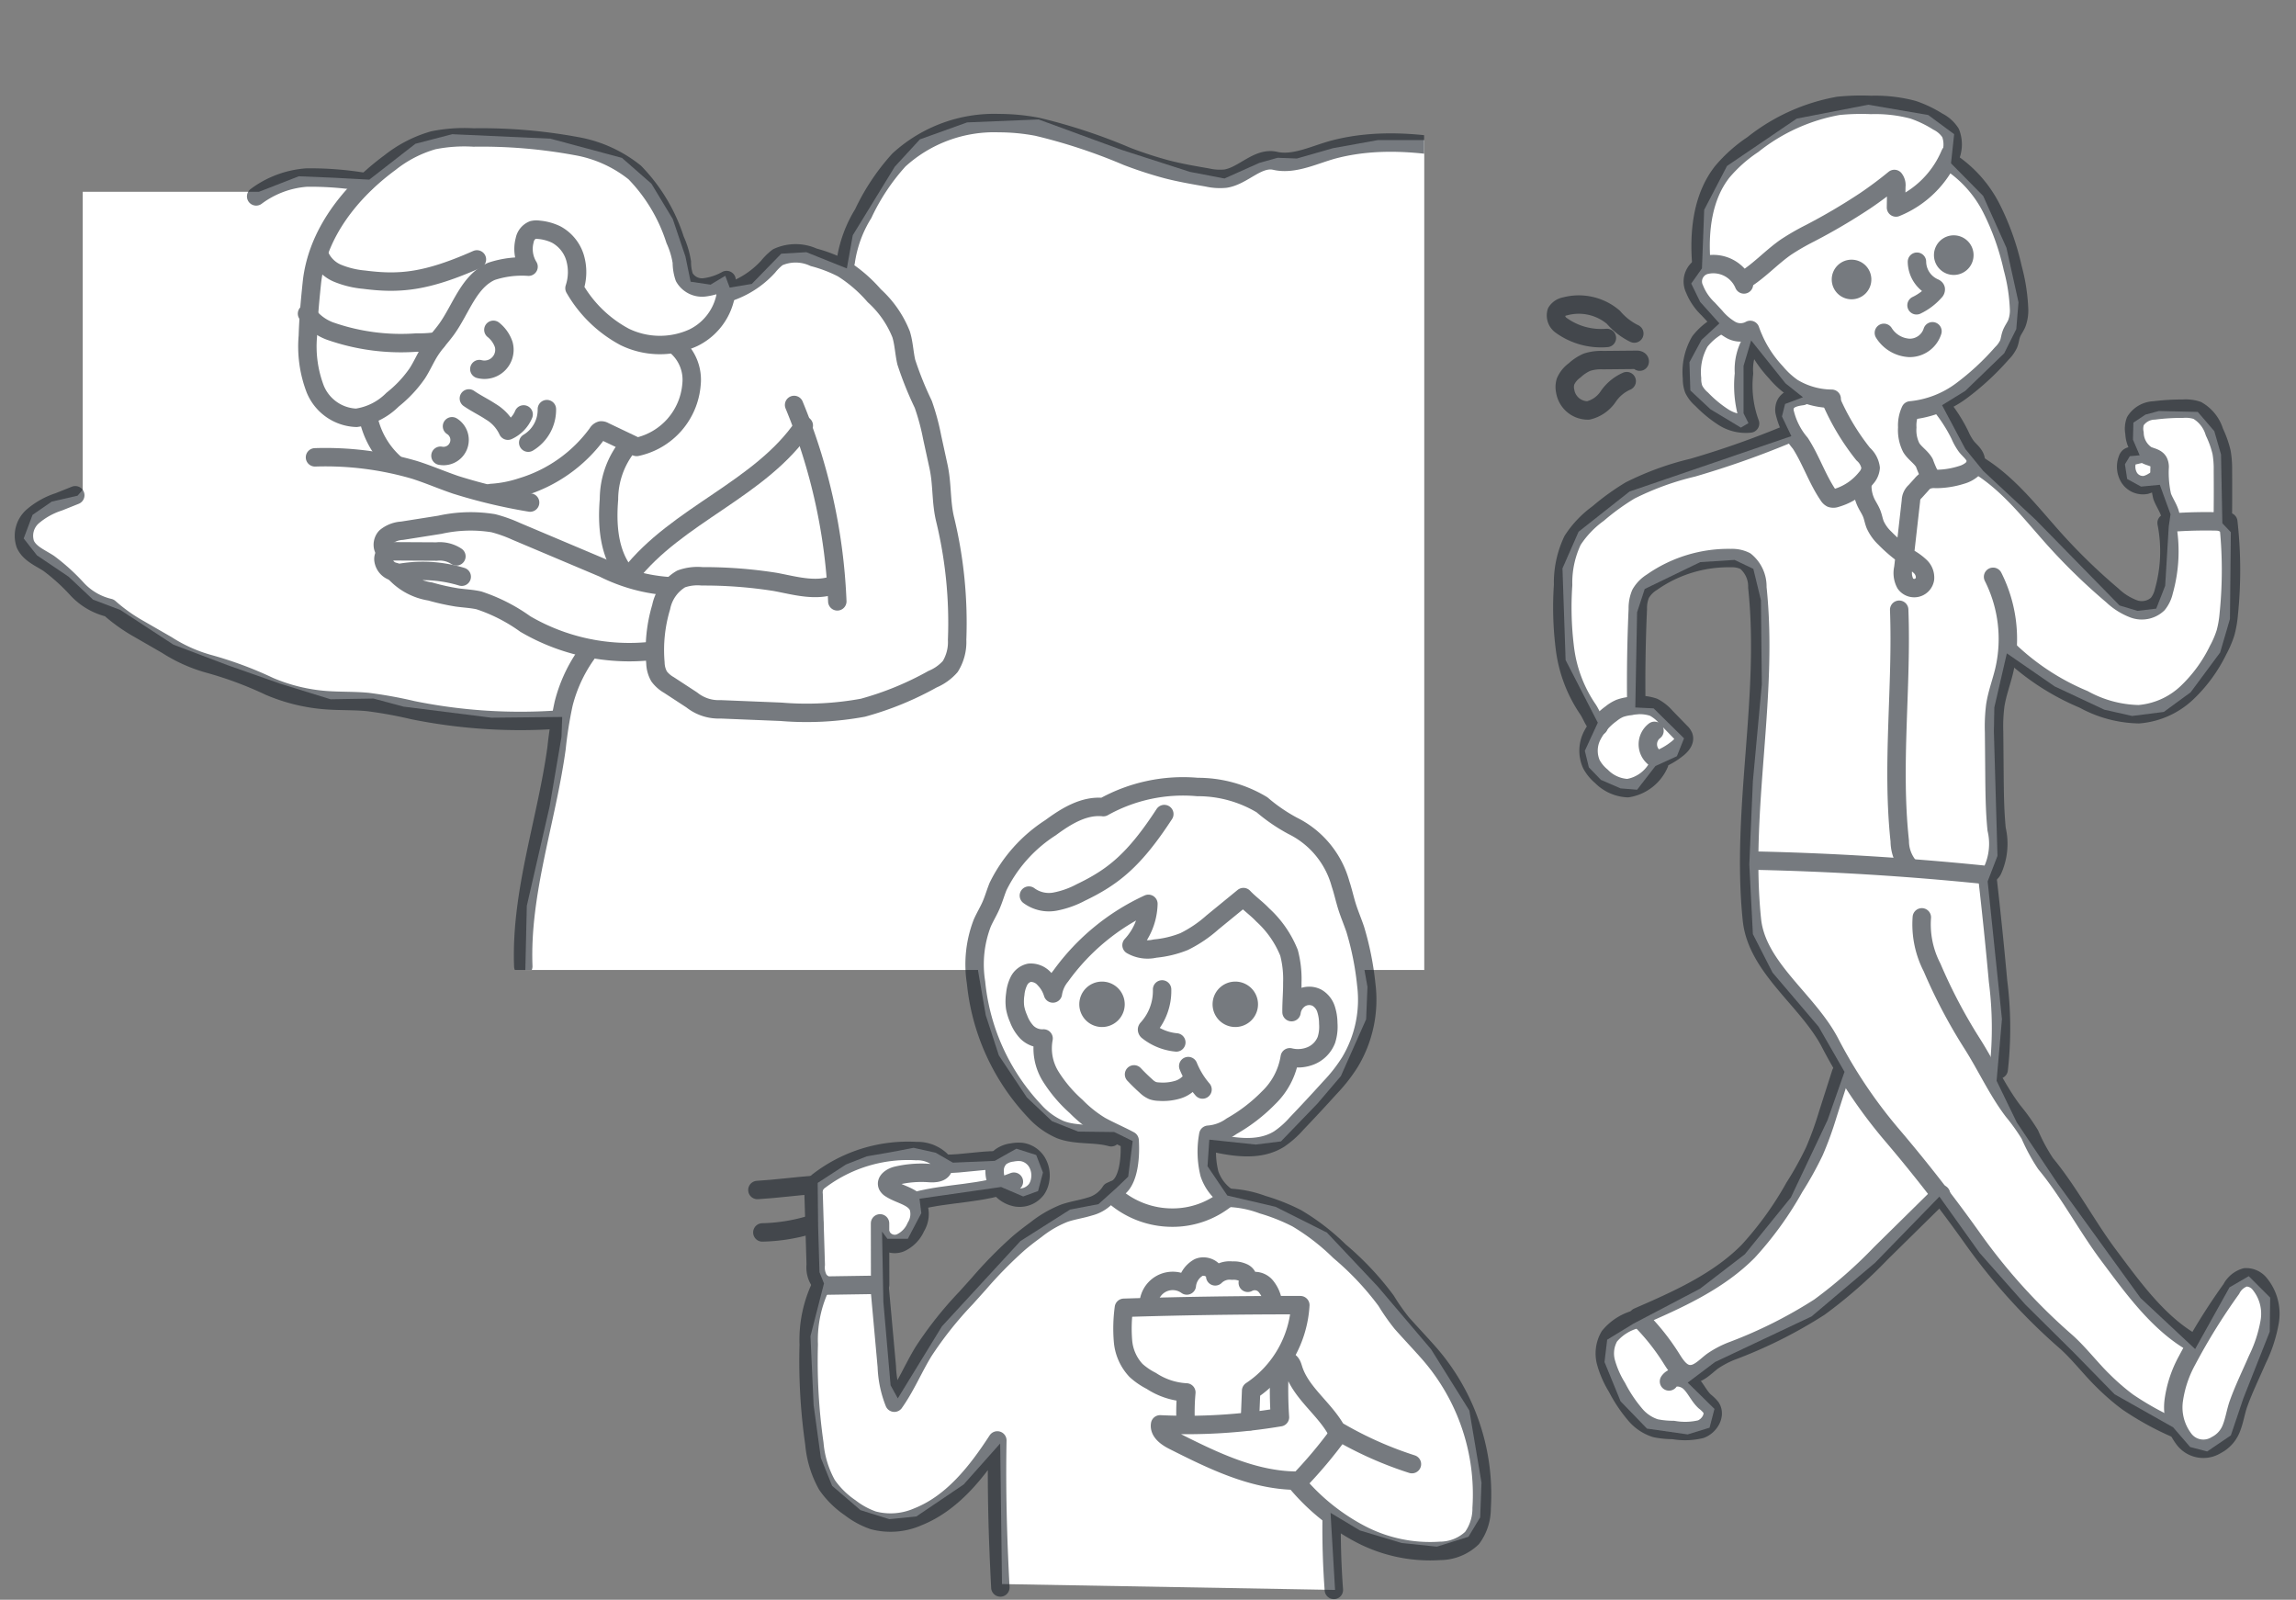 <svg xmlns="http://www.w3.org/2000/svg" width="187" height="130.281"><rect width="100%" height="100%" fill="#808080" stroke="none"/><defs><clipPath id="a"><path transform="translate(0 -.389)" fill="none" d="M0 0h116v79H0z"/></clipPath></defs><g data-name="2"><path data-name="area" fill="none" d="M124.999 8.001h62v110h-62z"/><path d="M152.164 8.529l-5.826 1.129-5.681 3.859-1.857 3.569-.182 4.769-.874 1.238.728 1.494 1.566 1.747-1.457 1.347-.983 1.82.073 2.295 1.639 1.533 2.476 1.493.619-.364-.4-.8v-3.86l.619-2.075 2.8 3.5 1.42 1.129-1.456.546-.255 1.019.765 1.6-4.988 1.711-8.191 2.801-4.151 3.275-1.311 2.985.255 7.465 2.622 5.1-1.056 2.292.328 1.347.982 1.019 1.6.692 1.347.109 1.493-1.93 1.748-.8.581-1.454-2.476-2.44-1.493-.073.146-7.756.623-1.895 4.515-2.185 2.8-.182 1.529.728.619 2.549.073 6.845-.728 7.9-.291 6.773.291 5.68 1.6 3.132 3.751 4.406 2.112 3.678-1.383 3.933-2.986 6.3-3.751 4.625-3.641 2.8-5.42 2.844-2.149 1.311-.218 1.82 1.31 3.2 2.149 2.221 3.313.473 1.784-.546.4-1.529-2.179-2.143 2.221-1.675 7.865-3.714 5.17-4.369 5.244-5.39 3.276 4.588 3.711 4.191 4.005 3.969 3.277 3.35 4.77 2.694 1.383 1.6 1.385.364 1.93-1.311 1.02-3.022 2.148-5.426.036-2.768-1.747-1.75-1.566.911-2.8 5.025-4.443-4.152-6.773-9.358-3.312-4.95-1.643-3.386.437-5.025-1.165-11.215.8-2.076-.292-10.123.036-1.966 1.02-4.406 3.9 2.695 4.042 1.893 2.258.51 2.585-.328 2.185-1.6 2.4-3.24.8-2.732.073-7.064-.692-.728-.109-5.608-.546-1.894-1.347-1.566-3.168-.073-1.092.291-.983.656-.036 1.384.546 1.275-.8.073-.4.656.183 1.2 1.129.619 1.529-.146.874 2.4-.145.983-.292 4.843-.728 1.858-1.529.182-1.456-.437-6.846-6.992-4.261-3.968-1.456-1.785-1.896-3.566 1.893-1.17 3.168-3.059.983-1.966.182-2.184-.983-4.443-1.894-4.22-2.621-2.658.257-2.37-2.114-1.563z" fill="#fff"/><g opacity=".6" stroke="#1a2229" stroke-linecap="round" stroke-linejoin="round" stroke-width="1.5"><path data-name="パス 3359" d="M158.829 12.542a8.073 8.073 0 01-4.408 4.357l.026-1.708a.831.831 0 00-.158-.616q-1.153.947-2.391 1.784a48.942 48.942 0 01-4.479 2.635 19.441 19.441 0 00-1.936 1.115c-1.179.812-2.15 1.9-3.364 2.66" fill="none"/><path data-name="パス 3360" d="M142.038 23.165a2.7 2.7 0 00-3.049-1.6 1.385 1.385 0 00-.976 1.967 4.561 4.561 0 001.121 1.639l.565.611a4.766 4.766 0 001.261 1.077 1.617 1.617 0 001.59.008 9.716 9.716 0 002.093 3.455 6.874 6.874 0 001.353 1.246 6.252 6.252 0 003.188.906" fill="none"/><path data-name="パス 3361" d="M158.787 13.161a9.866 9.866 0 013.412 3.813 20.908 20.908 0 011.731 4.868 14.887 14.887 0 01.511 3.256 3 3 0 01-.186 1.255c-.127.294-.332.551-.441.852-.095.259-.115.542-.217.8a2.653 2.653 0 01-.56.781 21.209 21.209 0 01-3.296 3.046 8.277 8.277 0 01-4.14 1.591 2.875 2.875 0 00-.262 1.384 3.161 3.161 0 00.327 1.651c.288.466.8.765 1.068 1.241a8.859 8.859 0 00.555 1.242" fill="none"/><path data-name="パス 3362" d="M158.102 33.041a12.677 12.677 0 011.527 2.391 4.759 4.759 0 00.534.94c.286.353.711.649.758 1.1a.973.973 0 01-.362.8 2.263 2.263 0 01-.813.408 6.969 6.969 0 01-2.078.326 1.653 1.653 0 00-.8.121 1.472 1.472 0 00-.362.321l-.521.576a1.035 1.035 0 00-.348.761l-.62 5.475a1.806 1.806 0 00.168 1.267.889.889 0 001.6-.395 1.233 1.233 0 00-.373-.983 4.611 4.611 0 00-.867-.65 11.98 11.98 0 01-2.024-1.665 3.516 3.516 0 01-.793-1.1c-.12-.3-.168-.618-.286-.915s-.3-.562-.443-.849a3.163 3.163 0 01-.321-1.413" fill="none"/><path data-name="パス 3363" d="M149.12 32.591a19.3 19.3 0 002.628 4.387 1.821 1.821 0 01.61 1.125 1.41 1.41 0 01-.367.82 4.832 4.832 0 01-2.462 1.64.581.581 0 01-.379.013.592.592 0 01-.235-.229c-.91-1.327-1.414-2.9-2.286-4.248a5.947 5.947 0 01-1.289-2.6 1.169 1.169 0 01.067-.534c.21-.5.842-.64 1.38-.71" fill="none"/><path data-name="パス 3364" d="M160.993 37.796c.211.135.422.27.63.411 2.229 1.518 3.9 3.7 5.7 5.706a48.591 48.591 0 004.722 4.579 5.182 5.182 0 001.755 1.1 1.9 1.9 0 001.939-.4 2.541 2.541 0 00.5-1.049 11.948 11.948 0 00.222-5.557 38.925 38.925 0 015.025-.089 35.13 35.13 0 01.04 7.494 8.577 8.577 0 01-.263 1.533 7.968 7.968 0 01-.6 1.406 12.082 12.082 0 01-2.559 3.5 6.463 6.463 0 01-3.907 1.736 9.687 9.687 0 01-4.492-1.21 19.772 19.772 0 01-6.113-4.008" fill="none"/><path data-name="パス 3365" d="M176.769 42.492c.165-.725-.42-1.382-.673-2.081a8.661 8.661 0 01-.2-2.4.963.963 0 00-.1-.425c-.183-.319-.616-.359-.949-.518a2.217 2.217 0 01-1-1.795 1.811 1.811 0 01.068-.972 1.876 1.876 0 011.54-.876 17.636 17.636 0 012.315-.141 2.992 2.992 0 011.185.138 3.042 3.042 0 011.4 1.769 8.094 8.094 0 01.582 1.636 7.921 7.921 0 01.11 1.5q.018 2.123-.011 4.245" fill="none"/><path data-name="パス 3366" d="M174.346 36.96l-.771.181a.437.437 0 00-.183.074.4.4 0 00-.109.177 1.71 1.71 0 00.132 1.507 1.327 1.327 0 001.351.591 2.341 2.341 0 00.671-.308l.421-.251" fill="none"/><path data-name="パス 3367" d="M162.328 46.974a11.249 11.249 0 01.908 7.633c-.229.958-.584 1.887-.731 2.861a13.694 13.694 0 00-.095 2.158l.03 3.383c.014 1.509.027 3.019.177 4.52a5.217 5.217 0 01-.325 3.334.783.783 0 01-.381.35.938.938 0 01-.4.017q-9.279-.943-18.613-1.143" fill="none"/><path data-name="パス 3368" d="M154.681 49.656c.236 6.281-.629 12.594.047 18.843a3.224 3.224 0 00.784 2.1" fill="none"/><path data-name="パス 3369" d="M133.271 57.393q-.053-3.909.122-7.816a3 3 0 01.228-1.219 2.675 2.675 0 01.908-.935 10.863 10.863 0 016.46-1.974 2.41 2.41 0 011.161.244 2.66 2.66 0 01.98 2.145c.951 8.979-1.367 18.064-.446 27.047.4 3.93 4.564 6.557 6.38 10.066a40.055 40.055 0 004.993 7.438q3.547 4.162 6.714 8.627a47.924 47.924 0 007.46 8.216c1.06.927 2.046 2.229 3.056 3.21a18.724 18.724 0 001.991 1.726 23.865 23.865 0 004.06 2.224" fill="none"/><path data-name="パス 3370" d="M134.751 59.519a1.378 1.378 0 00.284 2.358 5.976 5.976 0 001.632-.953c.291-.239.583-.6.458-.953a1.01 1.01 0 00-.251-.346l-1.193-1.227a3.456 3.456 0 00-1-.8 3.473 3.473 0 00-1.887-.1 3.618 3.618 0 00-.863.189 3.007 3.007 0 00-.717.439 5.047 5.047 0 00-1.547 1.8 2.7 2.7 0 00-.051 2.314 3.375 3.375 0 00.81.981 3.219 3.219 0 002.144.966 3.377 3.377 0 002.568-2" fill="none"/><path data-name="パス 3371" d="M145.792 35.277a73.845 73.845 0 01-7.921 2.807 23.4 23.4 0 00-5.108 1.859 19.126 19.126 0 00-2.595 1.874 8.214 8.214 0 00-2.086 2.19 8.015 8.015 0 00-.773 3.634 26.753 26.753 0 00.155 5.226 11.25 11.25 0 001.837 4.856c.317.446.487 1.081.915 1.422" fill="none"/><path data-name="パス 3372" d="M156.128 21.313a2.346 2.346 0 001.379 2.108c.062.027.135.06.153.126a.222.222 0 01-.076.187 4.634 4.634 0 01-1.491 1.129" fill="none"/><path data-name="パス 3373" d="M153.434 27.108a2.6 2.6 0 002.069 1.224 1.939 1.939 0 001.889-1.353" fill="none"/><path data-name="パス 3374" d="M142.793 27.577a4.5 4.5 0 00-.752 2.838 8.907 8.907 0 00.495 4.073 3.372 3.372 0 01-2.181-.521 10.014 10.014 0 01-1.758-1.452 2.565 2.565 0 01-.654-.831 2.442 2.442 0 01-.135-.87 4.97 4.97 0 01.642-3.007 4.934 4.934 0 011.448-1.253" fill="none"/><path data-name="パス 3375" d="M158.854 12.719a2.576 2.576 0 00.01-1.891 2.617 2.617 0 00-1.033-.924 9.548 9.548 0 00-2.011-.964 12.042 12.042 0 00-3.434-.395 18.849 18.849 0 00-2.655.075 15.566 15.566 0 00-6.963 3.149 11.825 11.825 0 00-2.506 2.235c-1.594 2.04-1.9 4.811-1.7 7.392" fill="none"/><path data-name="パス 3376" d="M158.263 20.778a.863.863 0 10.863-.863.863.863 0 00-.863.863z" fill="#1a2229"/><path data-name="パス 3377" d="M149.938 22.761a.863.863 0 10.863-.863.863.863 0 00-.863.863z" fill="#1a2229"/><path data-name="パス 3378" d="M133.547 29.451c.026-.1-.12-.15-.225-.148l-2.753.026a3.756 3.756 0 00-1.321.171 3.634 3.634 0 00-1 .663 2.2 2.2 0 00-.743.911 1.54 1.54 0 00-.027.773 1.867 1.867 0 001.881 1.58 2.711 2.711 0 001.613-1.119 3.552 3.552 0 011.517-1.268" fill="none"/><path data-name="パス 3379" d="M133.108 27.163a5.291 5.291 0 01-1.707-1.327 4.345 4.345 0 00-3.939-.885 1.03 1.03 0 00-.694.461.979.979 0 00.355 1.061 5.553 5.553 0 003.751 1.048" fill="none"/><path data-name="パス 3380" d="M156.525 74.708a7.643 7.643 0 00.832 4.077 43.017 43.017 0 003.27 6.209c1.126 1.768 2.063 3.82 3.331 5.489a16.681 16.681 0 011.363 1.908 14.825 14.825 0 001.289 2.38c1.87 2.252 3.355 5.083 5.108 7.427 1.986 2.654 4.139 5.681 7.053 7.26" fill="none"/><path data-name="パス 3381" d="M177.929 117.268a4.267 4.267 0 01-.886-3.22 9.483 9.483 0 011.075-3.243 50.344 50.344 0 013.614-5.83 1.877 1.877 0 011.143-.952 1.417 1.417 0 011.173.539 3.839 3.839 0 01.814 3.049 11.357 11.357 0 01-1 3.086c-.514 1.188-1.092 2.368-1.533 3.586-.241.668-.334 1.389-.6 2.047a2.564 2.564 0 01-1.225 1.354 1.977 1.977 0 01-2.575-.416z" fill="none"/><path data-name="パス 3382" d="M149.938 87.396l-1.073 3.356a27.551 27.551 0 01-1.085 2.993 27.589 27.589 0 01-1.632 2.941 27.692 27.692 0 01-3.764 5.216c-2.468 2.493-5.767 3.95-8.983 5.351a18.4 18.4 0 012.731 3.387c.345.55.748 1.179 1.391 1.265.746.1 1.331-.578 1.929-1.035a7.7 7.7 0 011.736-.9 37.716 37.716 0 007.003-3.524 38.351 38.351 0 004.995-4.379l4.9-4.827" fill="none"/><path data-name="パス 3383" d="M135.933 112.502c.365-.542 1.244-.365 1.712.089s.725 1.1 1.2 1.539a3.077 3.077 0 01.5.483c.423.622-.115 1.515-.82 1.776a5.446 5.446 0 01-2.235.067 7.3 7.3 0 01-1.456-.144 3.555 3.555 0 01-1.633-1.086 11.57 11.57 0 01-1.5-2.236 7.934 7.934 0 01-.894-2.024 2.778 2.778 0 01.273-2.14 4.184 4.184 0 012.227-1.4" fill="none"/><path data-name="パス 3419" d="M161.879 71.574q.476 4.166.855 8.344a30.078 30.078 0 01.052 7.18" fill="none"/></g></g><g data-name="3" transform="translate(0 .389)" clip-path="url(#a)"><g data-name="Illust"><path data-name="white" d="M84.592 9.34l-5.827.24-3.845 1.383-2.042 2.222-3.424 5.587-.481 2.7-3.3-1.322-2.042.12-2.4 2.463-1.8.3-.36-.961-1.2.721-1.622-.24-.421-2.042-1.033-3.06-1.742-2.884-2.4-2.1-5.83-1.564-7.993-.363-3 .781-3.752 2.919-2.857-.153-2.883-.121-3.244 1.262H6.736v24.27l-.42.481-2.1.481-1.565 1.08-.721 1.923 1.082 1.377 2.583 1.742 1.982 1.862 2.223.841 4.33 2.829 4.445 1.682 4.266 1.5 4.085 1.262 3.485-.059 2.463.66 7.149.9 5.767-.06-.06 1.622-.961 5.647-1.862 8.11-.12 5.226h85.843V14.267l-6.191-2.227-5.947-1.021h-4.262l-3.665.66-2.943.841-1.562-.061-1.5.421-2.83 1.267-2.824-.541-5.587-1.8z" fill="#fff"/><g data-name="Line" opacity=".6" fill="none" stroke="#1a2229" stroke-linecap="round" stroke-linejoin="round" stroke-width="1.5"><path data-name="パス 3442" d="M43.048 21.33a2.754 2.754 0 01-.314-2.16 1.11 1.11 0 01.668-.831 1.275 1.275 0 01.471-.016 4.058 4.058 0 011.421.384 3.193 3.193 0 011.543 1.9 4.164 4.164 0 01-.047 2.473 10.326 10.326 0 004.09 3.97 6.563 6.563 0 005.591.067 4.841 4.841 0 002.707-4.7 4.915 4.915 0 01-1.823.6 1.673 1.673 0 01-1.622-.826 3.8 3.8 0 01-.2-1.229 6.986 6.986 0 00-.549-1.821 13.942 13.942 0 00-3.285-5.482 10.5 10.5 0 00-4.774-2.152 42.565 42.565 0 00-8.367-.699 12.831 12.831 0 00-3.256.225 10.15 10.15 0 00-3.531 1.815c-3.233 2.375-5.954 5.807-6.371 9.8-.148 1.416-.287 2.912-.327 4.335a9.7 9.7 0 00.592 4.288 3.764 3.764 0 003.363 2.366 5.173 5.173 0 002.947-1.479 9.969 9.969 0 002.009-2.137c.4-.618.683-1.305 1.088-1.919.392-.595.891-1.111 1.306-1.69 1.178-1.641 1.8-3.893 3.656-4.705a7.865 7.865 0 013.014-.377z"/><path data-name="パス 3443" d="M25.983 20.298a2.74 2.74 0 001.515 1.568 7.412 7.412 0 002.172.522c2.9.374 5.072.166 9.173-1.651"/><path data-name="パス 3444" d="M25.006 25.155a4.058 4.058 0 001.862 1.413 17.483 17.483 0 007.071.938 9.81 9.81 0 001.643-.1"/><path data-name="パス 3445" d="M38.188 32.06c.575.4 1.213.7 1.795 1.088a3.482 3.482 0 011.381 1.537 2.511 2.511 0 001.284-1.325"/><path data-name="パス 3446" d="M39.04 29.669a1.626 1.626 0 001.984-2.005 2.591 2.591 0 00-.84-1.193"/><path data-name="パス 3447" d="M35.874 36.726a1.311 1.311 0 00.94-2.4"/><path data-name="パス 3448" d="M43.021 35.661a3.119 3.119 0 001.52-2.732"/><path data-name="パス 3449" d="M51.762 35.949l-2.559-1.22a.472.472 0 00-.252-.066.482.482 0 00-.294.237 11.851 11.851 0 01-6.174 4.379 9.73 9.73 0 01-2.485.481"/><path data-name="パス 3450" d="M25.655 36.856a25.932 25.932 0 018.124 1.026c1.128.36 2.217.833 3.338 1.214a43.869 43.869 0 006.058 1.443"/><path data-name="パス 3451" d="M29.972 33.487a6.9 6.9 0 002.165 3.858"/><path data-name="パス 3452" d="M51.854 36.009a5.667 5.667 0 004.466-5.085 3.624 3.624 0 00-1.243-3.136"/><path data-name="パス 3453" d="M64.676 32.59a46.742 46.742 0 013.519 15.994"/><path data-name="パス 3454" d="M67.857 47.267c-1.506.517-3.144.028-4.71-.265a37.1 37.1 0 00-5.963-.456 3.947 3.947 0 00-1.71.214 3.433 3.433 0 00-1.623 2.286 12.186 12.186 0 00-.47 4.541 2.361 2.361 0 00.3 1.109 2.607 2.607 0 00.8.7l1.865 1.219a3.491 3.491 0 002.337.762l4.916.2a25.268 25.268 0 006.685-.331 25.26 25.26 0 005.668-2.323 3.969 3.969 0 001.442-1.031 3.784 3.784 0 00.56-2.176 35.782 35.782 0 00-.976-9.8c-.351-1.445-.222-2.86-.539-4.314l-.52-2.388a18.862 18.862 0 00-.721-2.673 27.889 27.889 0 01-1.384-3.44c-.173-.744-.194-1.522-.418-2.252a8.42 8.42 0 00-2.19-3.154 11.539 11.539 0 00-2.591-2.23 11.494 11.494 0 00-2.348-.9 3.506 3.506 0 00-2.92-.007 4.48 4.48 0 00-.786.77 7.568 7.568 0 01-3.458 2.161"/><path data-name="パス 3455" d="M48.084 52.465a12.018 12.018 0 00-2.181 4.467 33.73 33.73 0 00-.575 3.616c-.818 5.946-2.941 11.762-2.708 17.76"/><path data-name="パス 3456" d="M54.547 47.352a13.937 13.937 0 01-5.4-1.466l-7.1-3a11.411 11.411 0 00-1.862-.664 11.511 11.511 0 00-4.358.125l-3.083.487a2.281 2.281 0 00-1.315.506c-.336.34-.357 1.018.074 1.224"/><path data-name="パス 3457" d="M53.095 52.619a16.781 16.781 0 01-10.309-2.188 13.885 13.885 0 00-3.784-1.928c-.582-.131-1.183-.155-1.775-.236a18.526 18.526 0 01-2.187-.486 4.928 4.928 0 01-2.8-1.452 10.9 10.9 0 015.365.249"/><path data-name="パス 3458" d="M37.172 44.919a2.437 2.437 0 00-1.606-.392l-3.34-.018c-.354 0-.782.038-.94.355a.67.67 0 00-.044.413 1.127 1.127 0 00.894.9"/><path data-name="パス 3459" d="M51.198 35.85a6.958 6.958 0 00-1.6 4.428c-.17 2.084-.013 4.341 1.273 5.991"/><path data-name="パス 3460" d="M51.288 46.464c3.848-4.95 10.673-7 14.179-12.2"/><path data-name="パス 3461" d="M68.88 20.929a10.176 10.176 0 011.427-3.921 17.617 17.617 0 012.909-4.37 11.493 11.493 0 018.146-3 16.754 16.754 0 013.13.3 45.659 45.659 0 017.289 2.405 32.519 32.519 0 003.255 1.06c1.088.281 2.2.472 3.306.664a4.612 4.612 0 001.457.094c1.453-.215 2.635-1.782 4.066-1.452 1.562.36 3.27-.54 4.821-.941 3.88-1 7.99-.481 11.9.393a68.3 68.3 0 017.507 2.131"/><path data-name="パス 3462" d="M6.13 39.944l-1.351.54a6.152 6.152 0 00-2.133 1.2 2.1 2.1 0 00-.582 2.246c.339.762 1.2 1.106 1.9 1.558a16.337 16.337 0 012.3 2.08 5.209 5.209 0 002.641 1.547 13.932 13.932 0 002.425 1.723l2.267 1.306a12.475 12.475 0 003.372 1.519 30.485 30.485 0 014.973 1.845 14.531 14.531 0 004.571 1.121c1.142.089 2.291.042 3.431.149a35.555 35.555 0 013.686.668 44.016 44.016 0 0011.888.764"/><path data-name="パス 3463" d="M29.793 14.45a27.189 27.189 0 00-4.8-.38 7.807 7.807 0 00-4.13 1.535"/></g></g></g><g data-name="1"><path data-name="area" fill="none" d="M58 64.001h67v66H58z"/><path data-name="white" d="M97.978 64.071l-4.4.367-1.582.257-1.873 1.065-2.056.293-2.348 1.285-2.9 2.642-1.725 3.451-1.468 3.34.037 2.313.624 3.6 1.065 3.267 2.275 3.413 2.056 1.946 2.128.844 2.937.037 1.505.735-.367 2.9-.954.918-1.468 1.32-2.313.441-4.043 2.566-6.387 6.937-3.6 5.873-.587-1.064-.588-6.79-.109-5.727.44.587h1.659l1.1-2.092-.147-1.175 6.644-.954 1.8.771 1.212-.44.4-1.505-.551-1.432-1.615-.514-1.762.992-3.413.146-1.396-.808-1.8-.4-1.9.363-1.909.33-1.691.661-2.313 1.505.037 3.56.11 3.708.367.918-1.101 4.294.257 5.616.588 4.295.918 2.276 2.312 1.982 2.349.734 2.2-.22 3.856-2.607 2.973-3.34.147 11.452 27.126.477-.367-6.277 2.386 1.432 3.413 1.028 2.863.293 2.569-.807.955-1.578.109-2.827-.991-5.873-3.12-4.992-4.331-5.1-4.148-4.4-4.184-2.099-3.927-.918-1.615-2.386.146-2.166 3.781.4 2.056-.257 2.973-3.082 1.906-2.236 2.056-4.624.11-2.643-.918-5.138-2.053-5.359-2.2-2.239-3.3-2.239z" fill="#fff"/><g data-name="Line" opacity=".6" stroke="#1a2229" stroke-linecap="round" stroke-linejoin="round" stroke-width="1.5"><path data-name="パス 3104" d="M94.648 80.578a4.561 4.561 0 01-1.18 3.183.159.159 0 00-.047.076.153.153 0 00.062.124 4.381 4.381 0 002.323.933" fill="none"/><path data-name="パス 3105" d="M92.363 87.496q.465.493.97.946a1.8 1.8 0 00.548.375 1.706 1.706 0 00.513.085 4.2 4.2 0 001.545-.166 2.174 2.174 0 001.21-.935" fill="none"/><path data-name="パス 3106" d="M96.777 86.821a6.9 6.9 0 001.164 1.906" fill="none"/><path data-name="パス 3107" d="M105.19 82.427a1.578 1.578 0 01.736-1.131 1.386 1.386 0 011.335-.042 1.661 1.661 0 01.735.913 3.82 3.82 0 01.187 1.178 3.522 3.522 0 01-.153 1.342 2.3 2.3 0 01-1.216 1.272 2.781 2.781 0 01-1.768.145 5.852 5.852 0 01-1.714 3.286 13.629 13.629 0 01-3.03 2.331 3.687 3.687 0 01-1.889.69 7.528 7.528 0 00.091 3.178 3.752 3.752 0 001.489 1.938 6.964 6.964 0 01-4.538 1.634 7.2 7.2 0 01-4.611-1.683.488.488 0 01-.186-.247c-.027-.12-.023-.311.094-.347 1.021-.313 1.368-2.161 1.252-4.009-.659-.359-1.739-.832-2.393-1.2a10.094 10.094 0 01-1.963-1.567 11.263 11.263 0 01-2.075-2.446 4.332 4.332 0 01-.577-3.09 1.781 1.781 0 01-1.358-.509 3.255 3.255 0 01-.684-1.116 3.969 3.969 0 01-.278-.9 3.892 3.892 0 01.016-1.1 2.974 2.974 0 01.3-1.065 1.257 1.257 0 01.848-.662 1.46 1.46 0 011.226.511 2.856 2.856 0 01.688 1.177 2.933 2.933 0 01.641-1.424 18.132 18.132 0 017.138-5.876 5.128 5.128 0 01-1.374 3.367 2.639 2.639 0 001.915.276 8.486 8.486 0 002.366-.57 10.263 10.263 0 002.313-1.563l2.519-2.06c.506.536 1.072.924 1.578 1.459a8.421 8.421 0 012.137 3.082 8.394 8.394 0 01.266 2.433c.009.776-.072 1.614-.063 2.395z" fill="none"/><path data-name="パス 3108" d="M67.058 104.7l4.626-.071q0-2.5-.008-5" fill="none"/><path data-name="パス 3109" d="M71.786 100.643a1.221 1.221 0 001.557.569 2.517 2.517 0 001.252-1.292 1.987 1.987 0 00.216-1.627c-.359-.855-1.5-.985-2.274-1.488a.651.651 0 01-.25-.25c-.18-.382.329-.716.74-.813a8.8 8.8 0 012.639-.212c.451.032 1.052 0 1.159-.439a.72.72 0 00-.208-.613 2.782 2.782 0 00-1.987-.737 11.93 11.93 0 00-7.886 2.4 1.341 1.341 0 00-.346.343 1.43 1.43 0 00-.132.8l.172 5.713a2.019 2.019 0 00.571 1.648" fill="none"/><path data-name="パス 3110" d="M76.99 94.782c1.482 0 2.733-.289 4.215-.289" fill="none"/><path data-name="パス 3111" d="M74.615 97.807c2.622-.695 5.453-.549 7.964-1.574" fill="none"/><path data-name="パス 3112" d="M62.091 100.367a14.611 14.611 0 004.22-.721" fill="none"/><path data-name="パス 3113" d="M61.687 96.912c1.5-.087 3.21-.318 4.712-.426" fill="none"/><path data-name="パス 3114" d="M81.009 95.404a1.482 1.482 0 01.458-1.163 1.966 1.966 0 01.975-.386 2.565 2.565 0 01.8-.035 1.758 1.758 0 011.218.832 2.12 2.12 0 01.251 1.469 1.854 1.854 0 01-.293.734 1.715 1.715 0 01-1.584.67 2.137 2.137 0 01-1.825-2.121z" fill="none"/><path data-name="パス 3115" d="M93.552 106.331a1.961 1.961 0 013.11-1.643 1.9 1.9 0 01.958-1.464c.556-.246 1.358.113 1.355.721a1.673 1.673 0 011.386-.467 1.819 1.819 0 01.933.179.684.684 0 01.332.813 1.177 1.177 0 011.442.247 2.677 2.677 0 01.617 1.439" fill="none"/><path data-name="パス 3116" d="M101.799 115.742q.052-1.239.1-2.478a9.021 9.021 0 004.008-6.974q-7.186-.01-14.37.214a12.458 12.458 0 00-.072 2.724 3.969 3.969 0 001.062 2.381 5.616 5.616 0 001.241.849 5.718 5.718 0 002.855.94 18.346 18.346 0 00-.055 2.46" fill="none"/><path data-name="パス 3117" d="M108.998 116.777c-.926-1.955-3.028-3.237-3.667-5.3-.072-.232-.15-.5-.373-.6a.523.523 0 00-.612.259 1.484 1.484 0 00-.148.7 33.689 33.689 0 00.049 3.58 45.77 45.77 0 01-9.76.582c-.1.608.54 1.054 1.09 1.331 3.159 1.593 6.461 3.222 10 3.255" fill="none"/><path data-name="パス 3118" d="M114.996 119.236a30.075 30.075 0 01-5.868-2.6 37.827 37.827 0 01-3.489 4.146 17.24 17.24 0 005.185 4.164 12.23 12.23 0 006.468 1.355 3.791 3.791 0 002.6-1.05 4.054 4.054 0 00.781-2.438 17.461 17.461 0 00-4.266-12.593c-.738-.838-1.5-1.638-2.239-2.47a17.174 17.174 0 01-1.277-1.823 23.7 23.7 0 00-3.792-4.028 18.236 18.236 0 00-3.486-2.688 16.13 16.13 0 00-2.783-1.106 8.894 8.894 0 00-2.978-.565" fill="none"/><path data-name="パス 3119" d="M71.627 104.66l.6 6.638a8.751 8.751 0 00.613 2.935c.93-1.306 1.547-2.807 2.382-4.174a30.229 30.229 0 013.447-4.343l1.054-1.173a34.757 34.757 0 013.224-3.282c.465-.4.951-.768 1.443-1.129a9.057 9.057 0 012.282-1.324c.679-.24 1.4-.331 2.088-.55a2.83 2.83 0 001.7-1.239" fill="none"/><path data-name="パス 3120" d="M66.968 104.499a10.181 10.181 0 00-1.1 5 47.319 47.319 0 00.46 8.068 8.319 8.319 0 001.028 3.361 7.2 7.2 0 001.885 1.86 6.572 6.572 0 001.881 1.025 5.523 5.523 0 003.634-.285c2.827-1.124 4.815-3.671 6.473-6.222-.075 4.177.03 7.8.246 11.976" fill="none"/><path data-name="パス 3121" d="M108.459 123.597a66.774 66.774 0 00.179 5.884" fill="none"/><path data-name="パス 3122" d="M90.502 92.616c-1.351-.376-2.839-.118-4.148-.623a6.068 6.068 0 01-2.072-1.493 17.8 17.8 0 01-4.787-10.484 9.374 9.374 0 01.505-4.84c.22-.5.508-.965.725-1.466s.361-1.02.565-1.521a11.959 11.959 0 014.273-4.783c1.269-.936 2.734-1.842 4.3-1.675a13.312 13.312 0 017.668-1.639 10.116 10.116 0 015.255 1.45 13.884 13.884 0 002.5 1.713 7.467 7.467 0 013.892 4.715c.208.618.343 1.259.54 1.881s.457 1.225.665 1.845a23.939 23.939 0 01.894 4.484 9.866 9.866 0 01-1.314 6.291 12.943 12.943 0 01-1.638 2.1q-1.346 1.489-2.733 2.941a7.487 7.487 0 01-1.423 1.257c-1.688 1.047-3.861.634-5.8.185" fill="none"/><path data-name="パス 3123" d="M99.51 81.789a1.1 1.1 0 101.1-1.1 1.1 1.1 0 00-1.1 1.1z" fill="#1a2229"/><path data-name="パス 3124" d="M88.654 81.789a1.1 1.1 0 101.1-1.1 1.1 1.1 0 00-1.1 1.1z" fill="#1a2229"/><path data-name="パス 3466" d="M83.799 72.936a2.741 2.741 0 002.126.49 7.415 7.415 0 002.106-.746c2.637-1.267 4.346-2.625 6.797-6.384" fill="none" stroke-width="1.501"/></g></g></svg>